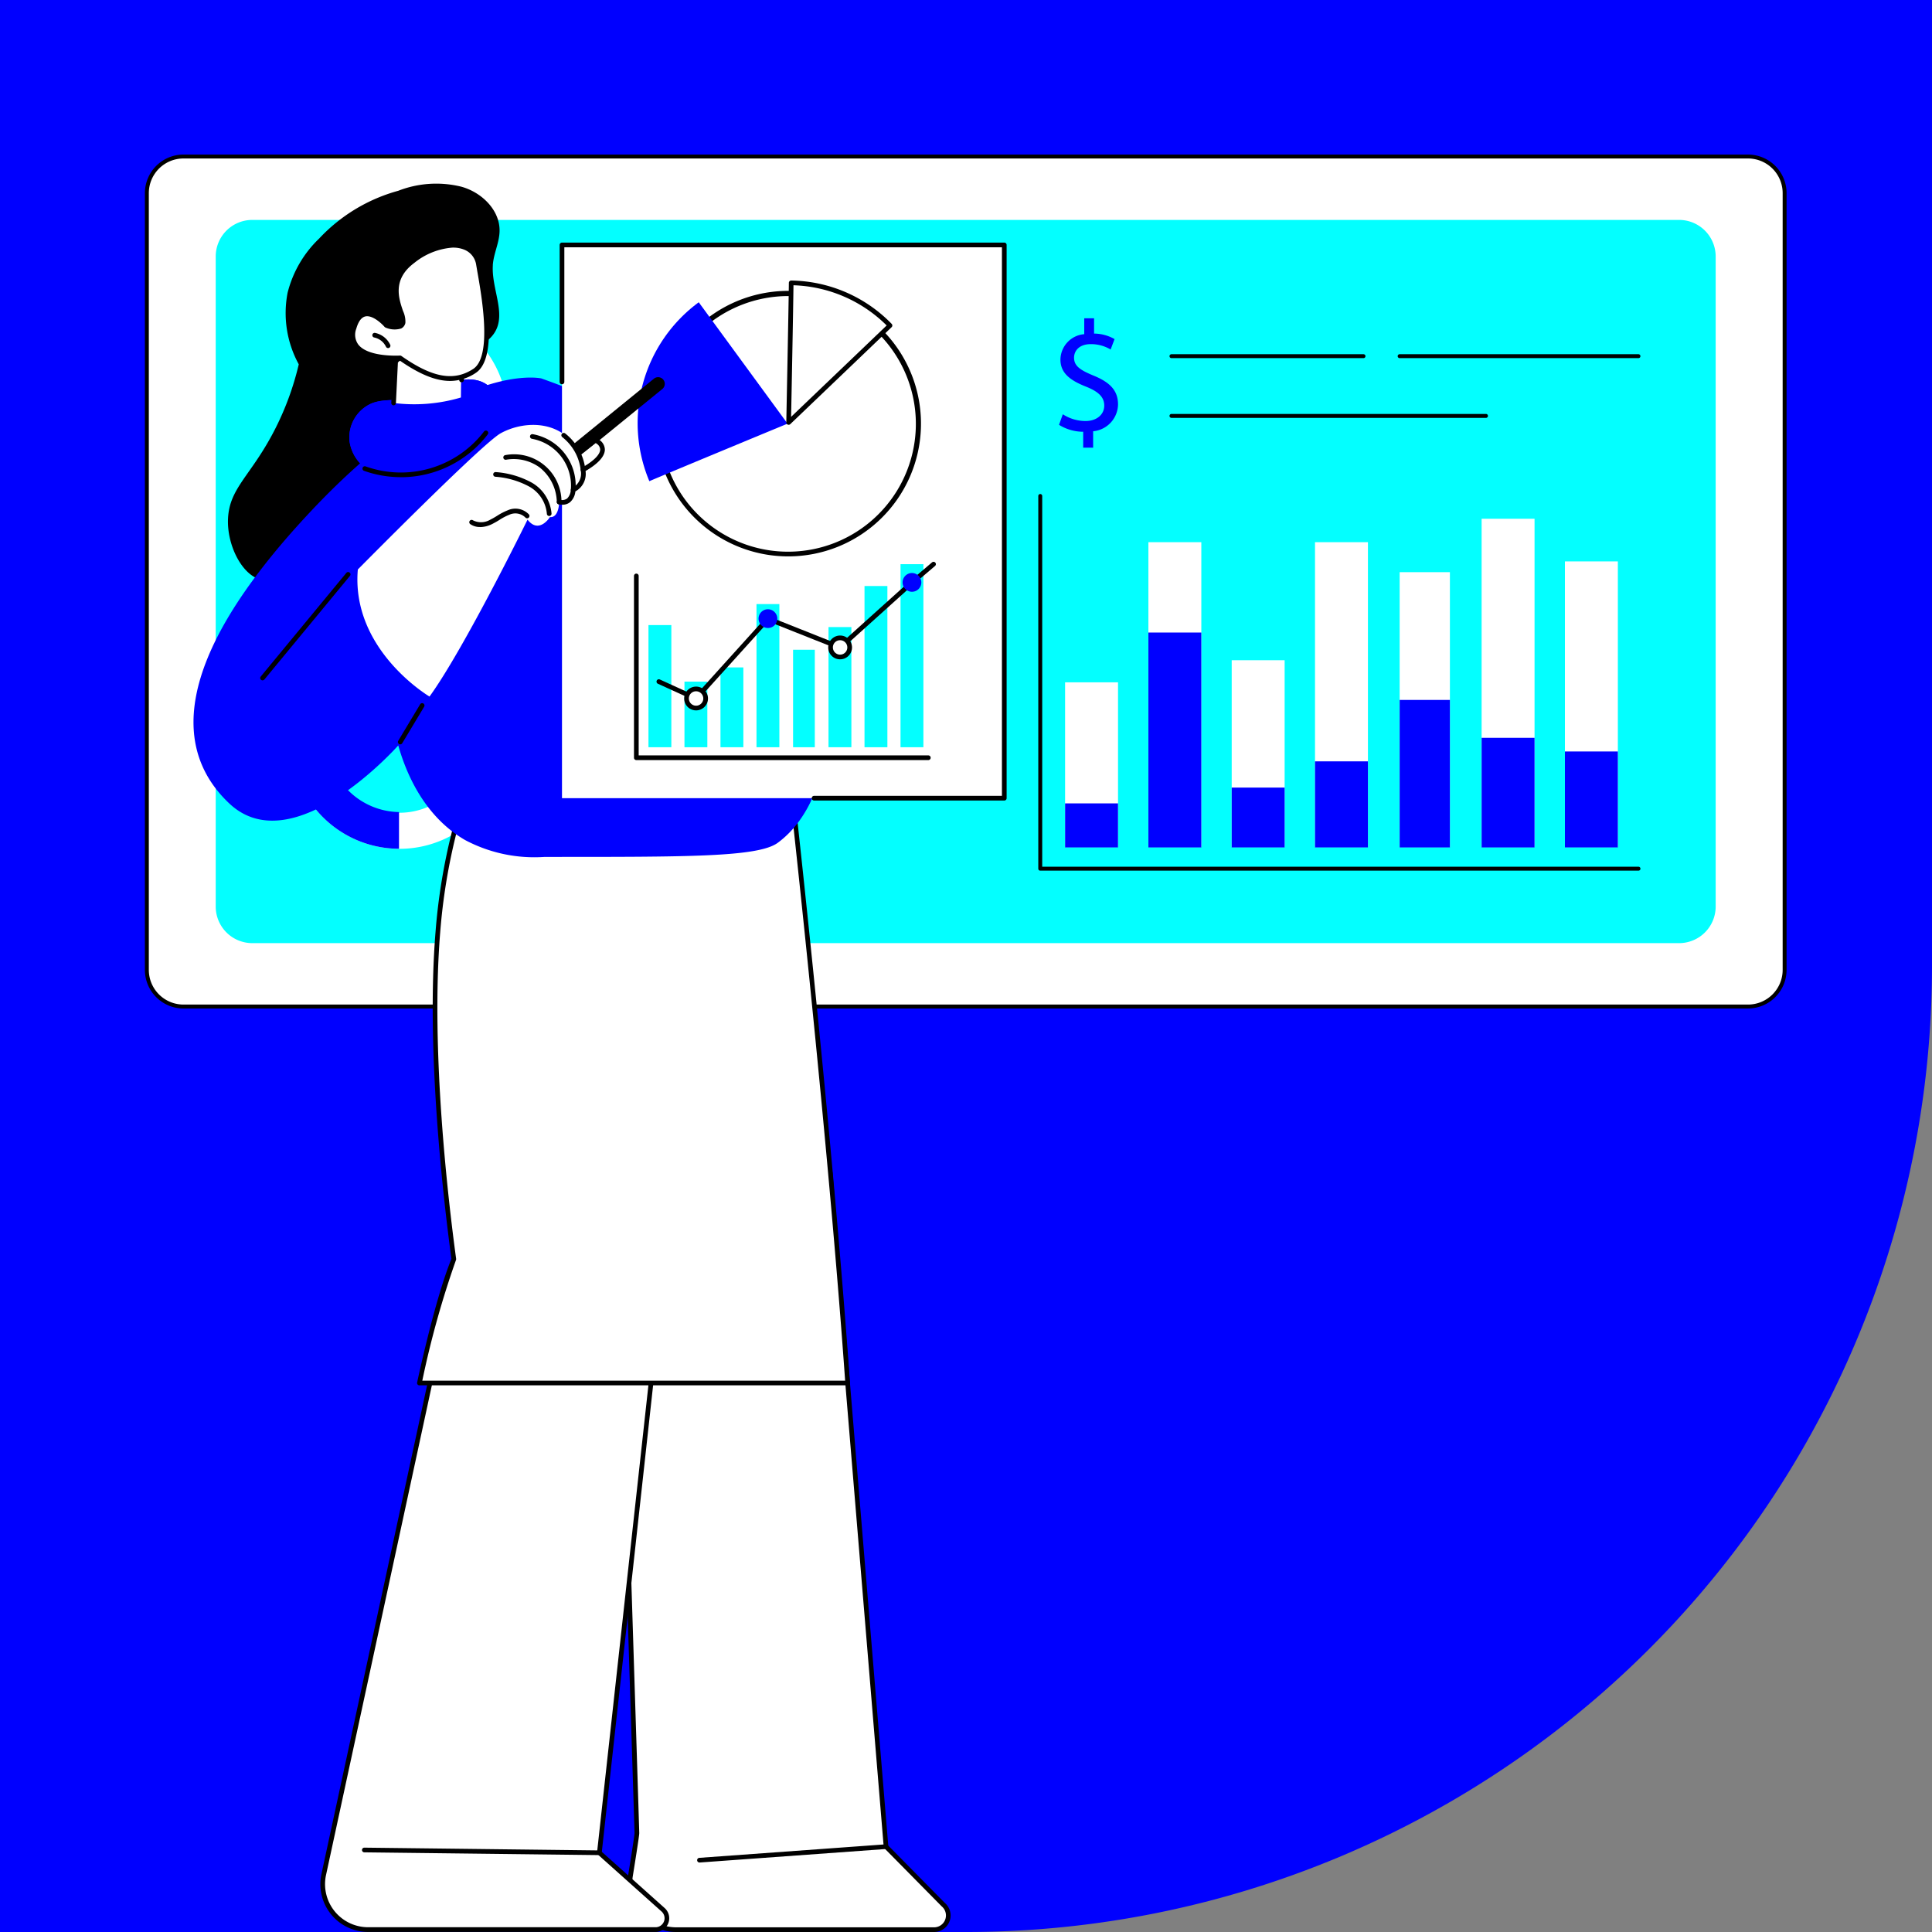 <svg xmlns="http://www.w3.org/2000/svg" xmlns:xlink="http://www.w3.org/1999/xlink" width="200" height="200" viewBox="0 0 200 200"><rect x="0" y="0" width="200" height="200" fill="#808080" stroke="none"/><defs><clipPath id="a"><rect width="169.945" height="88.398" fill="none"/></clipPath><clipPath id="b"><rect width="84.18" height="181.005" fill="none"/></clipPath><clipPath id="d"><rect width="200" height="200"/></clipPath></defs><g id="c" clip-path="url(#d)"><path d="M0,0H200V100A100,100,0,0,1,100,200H0Z" fill="blue"/><g transform="translate(15 16)"><g clip-path="url(#a)"><path d="M166.752,88.992H4.788A3.788,3.788,0,0,1,1,85.2V4.788A3.788,3.788,0,0,1,4.788,1H166.752a3.788,3.788,0,0,1,3.788,3.788V85.2a3.788,3.788,0,0,1-3.788,3.788" transform="translate(-0.797 -0.797)" fill="#fff"/><path d="M165.955,88.4H3.991A4,4,0,0,1,0,84.407V3.991A4,4,0,0,1,3.991,0H165.955a4,4,0,0,1,3.991,3.991V84.407a4,4,0,0,1-3.991,3.991M3.991.406A3.589,3.589,0,0,0,.406,3.991V84.407a3.589,3.589,0,0,0,3.585,3.585H165.955a3.589,3.589,0,0,0,3.585-3.585V3.991A3.589,3.589,0,0,0,165.955.406Z"/><path d="M187.607,108.188H39.9a3.788,3.788,0,0,1-3.787-3.788V37.109A3.788,3.788,0,0,1,39.9,33.321h147.7a3.788,3.788,0,0,1,3.788,3.788V104.4a3.788,3.788,0,0,1-3.788,3.788" transform="translate(-28.782 -26.555)" fill="#03ffff"/><path d="M517.594,212.061H455.665a.2.2,0,0,1-.2-.2V173.277a.2.2,0,1,1,.406,0v38.378h61.726a.2.2,0,0,1,0,.406" transform="translate(-362.982 -137.932)"/><rect width="5.479" height="17.061" transform="translate(95.258 54.635)" fill="#fff"/><rect width="5.479" height="31.57" transform="translate(103.882 40.126)" fill="#fff"/><rect width="5.479" height="19.35" transform="translate(112.506 52.346)" fill="#fff"/><rect width="5.479" height="31.57" transform="translate(121.129 40.126)" fill="#fff"/><rect width="5.202" height="28.466" transform="translate(129.892 43.23)" fill="#fff"/><rect width="5.479" height="33.995" transform="translate(138.377 37.702)" fill="#fff"/><rect width="5.479" height="29.58" transform="translate(147.001 42.116)" fill="#fff"/><rect width="5.479" height="4.56" transform="translate(95.258 67.166)" fill="blue"/><rect width="5.479" height="22.247" transform="translate(103.882 49.48)" fill="blue"/><rect width="5.479" height="6.196" transform="translate(112.506 65.53)" fill="blue"/><rect width="5.479" height="8.911" transform="translate(121.129 62.815)" fill="blue"/><rect width="5.202" height="15.27" transform="translate(129.892 56.457)" fill="blue"/><rect width="5.479" height="11.348" transform="translate(138.377 60.379)" fill="blue"/><rect width="5.479" height="9.934" transform="translate(147.001 61.792)" fill="blue"/><path d="M97.012,89.333a11.2,11.2,0,1,0-11.2,11.195,11.2,11.2,0,0,0,11.2-11.195m-18.667,0a7.466,7.466,0,1,1,7.466,7.461,7.463,7.463,0,0,1-7.466-7.461" transform="translate(-59.459 -62.272)" fill="#fff"/><path d="M85.574,81.9V78.169a11.2,11.2,0,0,0-10.95,11.064H78.36a7.46,7.46,0,0,1,7.213-7.33" transform="translate(-59.472 -62.297)" fill="blue"/><path d="M230.985,163.113h-7.573a.2.2,0,0,1,0-.406h7.573a.2.2,0,0,1,0,.406" transform="translate(-177.887 -129.67)"/><path d="M293.691,163.113H282.364a.2.2,0,1,1,0-.406h11.327a.2.2,0,0,1,0,.406" transform="translate(-224.869 -129.67)"/><path d="M243.875,132.653H223.413a.2.2,0,1,1,0-.406h20.462a.2.2,0,1,1,0,.406" transform="translate(-177.888 -105.395)"/><path d="M241.28,102.194H223.412a.2.2,0,0,1,0-.406H241.28a.2.2,0,1,1,0,.406" transform="translate(-177.887 -81.12)"/><path d="M339.835,102.194h-7.828a.2.2,0,0,1,0-.406h7.828a.2.2,0,1,1,0,.406" transform="translate(-264.432 -81.12)"/><path d="M97.012,254.883a11.2,11.2,0,1,0-11.2,11.195,11.2,11.2,0,0,0,11.2-11.195m-18.667,0a7.466,7.466,0,1,1,7.466,7.461,7.463,7.463,0,0,1-7.466-7.461" transform="translate(-59.459 -194.208)" fill="#fff"/><path d="M77.964,254.968h0a7.585,7.585,0,0,1,7.334-7.453v-3.8a11.192,11.192,0,0,0,.116,22.383v-3.8a7.585,7.585,0,0,1-7.453-7.334" transform="translate(-59.108 -194.233)" fill="blue"/><path d="M244.924,328.662H223.412a.2.2,0,0,1,0-.406h21.512a.2.2,0,0,1,0,.406" transform="translate(-177.887 -261.605)"/><path d="M240.033,298.2H223.412a.2.2,0,0,1,0-.406h16.621a.2.2,0,0,1,0,.406" transform="translate(-177.887 -237.33)"/><path d="M333.212,298.2H323.7a.2.2,0,1,1,0-.406h9.515a.2.2,0,1,1,0,.406" transform="translate(-257.81 -237.33)"/><path d="M230.518,267.743h-7.105a.2.2,0,1,1,0-.406h7.105a.2.2,0,1,1,0,.406" transform="translate(-177.888 -213.055)"/><path d="M295.864,267.743H276.833a.2.2,0,1,1,0-.406h19.031a.2.2,0,0,1,0,.406" transform="translate(-220.461 -213.055)"/><path d="M663.638,102.194H638.917a.2.2,0,0,1,0-.406h24.721a.2.2,0,1,1,0,.406" transform="translate(-509.026 -81.12)"/><path d="M542.467,102.194H522.589a.2.2,0,0,1,0-.406h19.878a.2.2,0,1,1,0,.406" transform="translate(-416.318 -81.12)"/><path d="M555.147,132.653H522.589a.2.2,0,0,1,0-.406h32.558a.2.2,0,1,1,0,.406" transform="translate(-416.318 -105.395)"/><path d="M468.573,96.87V95.223a4.751,4.751,0,0,1-2.5-.718l.391-1.093a4.349,4.349,0,0,0,2.349.7c1.158,0,1.941-.669,1.941-1.6,0-.9-.636-1.452-1.843-1.942-1.664-.653-2.692-1.4-2.692-2.822a2.676,2.676,0,0,1,2.464-2.627V83.476H469.7v1.583a4.351,4.351,0,0,1,2.121.571l-.408,1.077a3.944,3.944,0,0,0-2.056-.555c-1.256,0-1.729.75-1.729,1.4,0,.848.6,1.273,2.023,1.86,1.68.685,2.529,1.534,2.529,2.986a2.838,2.838,0,0,1-2.578,2.773v1.7Z" transform="translate(-371.442 -66.527)" fill="blue"/></g></g><g transform="translate(20.027 18.995)"><g transform="translate(-0.001 0)" clip-path="url(#b)"><path d="M47.194,411.758,52.973,481.5l5.932,6.012a1.47,1.47,0,0,1-.956,2.586h-26.7a4.794,4.794,0,0,1-4.733-5.556c.35-2.174.668-4.21.668-4.446,0-.526-2.281-71.765-2.281-71.765Z" transform="translate(18.723 -309.336)" fill="#fff"/><path d="M30.489,489.583h26.7a1.712,1.712,0,0,0,1.115-3.012l-5.856-5.936L46.68,410.98a.242.242,0,0,0-.2-.219l-22.3-3.426a.242.242,0,0,0-.279.247c.023.712,2.279,71.189,2.281,71.757,0,.106-.086.819-.665,4.407a5.037,5.037,0,0,0,4.973,5.837m15.723-78.372,5.763,69.552a.244.244,0,0,0,.069.15l5.932,6.012a1.228,1.228,0,0,1-.784,2.173h-26.7A4.552,4.552,0,0,1,26,483.823c.671-4.162.671-4.4.671-4.484,0-.512-2.091-65.844-2.272-71.481Zm6,69.532h0Z" transform="translate(19.478 -308.578)"/><path d="M50.737,711.021h.018l19.3-1.4a.242.242,0,0,0-.035-.483l-19.3,1.4a.242.242,0,0,0,.017.484" transform="translate(1.656 -537.21)"/><path d="M154.112,404.147l-15.1,69.873a4.7,4.7,0,0,0,4.6,5.655h29.752a1.175,1.175,0,0,0,.784-2.051l-6.6-5.9,8.481-77.14Z" transform="translate(-125.534 -298.918)" fill="#fff"/><path d="M142.858,479.162h29.752a1.418,1.418,0,0,0,.945-2.474l-6.505-5.82,8.467-77.016a.243.243,0,0,0-.338-.249l-21.923,9.566a.244.244,0,0,0-.14.171l-15.1,69.873a4.944,4.944,0,0,0,4.842,5.948m32.132-84.947-8.435,76.724a.242.242,0,0,0,.079.207l6.6,5.9a.933.933,0,0,1-.622,1.628H142.858a4.459,4.459,0,0,1-4.367-5.363l15.073-69.75Z" transform="translate(-124.775 -298.162)"/><path d="M197.467,711.351a.242.242,0,0,0,0-.485l-24.331-.287h0a.242.242,0,0,0,0,.485l24.331.287Z" transform="translate(-155.446 -538.306)"/><path d="M112.219,281.945c-2.168-30.748-7.1-73.354-7.182-73.678H78.694l-2.789,5.2a55.581,55.581,0,0,0-4.369,11.284,59.618,59.618,0,0,0-1.74,10.564c-1.067,13.149,1.151,30.1,1.655,33.807-1.759,4.275-3.562,12.824-3.562,12.824Z" transform="translate(-44.499 -157.775)" fill="#fff"/><path d="M67.134,281.429h44.329a.242.242,0,0,0,.242-.259c-2.19-31.056-7.16-73.6-7.188-73.718a.242.242,0,0,0-.236-.185H77.938a.242.242,0,0,0-.214.128l-2.789,5.2a55.942,55.942,0,0,0-4.389,11.337A62.127,62.127,0,0,0,68.8,234.536c-.99,12.2.815,27.648,1.648,33.8-1.74,4.266-3.532,12.72-3.55,12.806a.242.242,0,0,0,.237.292m44.069-.485H67.434a96.221,96.221,0,0,1,3.486-12.489.241.241,0,0,0,.016-.125c-.827-6.088-2.643-21.565-1.653-33.755a61.647,61.647,0,0,1,1.733-10.521,55.427,55.427,0,0,1,4.35-11.235l2.719-5.067h25.988c.405,3.158,5.056,43.9,7.132,73.193" transform="translate(-43.743 -157.017)"/><path d="M243.91,8.457c.078-1.19.67-2.308.7-3.5.061-2.2-1.863-4.061-3.985-4.631a10.854,10.854,0,0,0-6.5.428,17.567,17.567,0,0,0-8.2,4.955,11.7,11.7,0,0,0-3.257,5.6,11.041,11.041,0,0,0,1.155,7.41,29.751,29.751,0,0,1-2.382,6.569c-2.491,4.951-4.8,6.153-4.942,9.426-.121,2.709,1.446,5.884,3.478,6.314,2.115.448,4.23-2.187,7.321-6.04a136.728,136.728,0,0,0,7.836-11.38,21.3,21.3,0,0,1,3.4-4.136,19.711,19.711,0,0,1,4.25-2.814c3.348-2.03.933-5.2,1.13-8.208" transform="translate(-212.921 -0.001)"/><path d="M136.286,95.2c-2.019-1.3-4.159-2.593-6.422-3.859a122,122,0,0,0-18.423-8.382s-9.021-2.052-23.9,13.8-13.892,25.014-8.406,30.193c6.651,6.278,17.5-6,17.5-6,.685,2.416,2.442,7.192,6.913,9.792a15.3,15.3,0,0,0,8.247,1.749c14.728,0,22.092.033,24.123-1.459,6.912-5.077,7.386-20.089.374-35.833" transform="translate(-75.433 -62.781)" fill="blue"/><path d="M122.3,134.748a.242.242,0,0,0,.165-.42l-10.947-10.113c-.928-.857-2.114-2.143-1.71-3.412a.243.243,0,0,0-.462-.147c-.487,1.532.819,2.968,1.844,3.915l10.946,10.113a.242.242,0,0,0,.165.064" transform="translate(-64.851 -91.275)"/><path d="M280.41,177.12a.243.243,0,0,0,.187-.088l8.856-10.724a.242.242,0,0,0-.374-.309l-8.856,10.724a.242.242,0,0,0,.187.4" transform="translate(-273.253 -125.687)"/><path d="M248.808,226.16a.242.242,0,0,0,.208-.118l2.27-3.781a.242.242,0,0,0-.416-.249l-2.269,3.781a.243.243,0,0,0,.208.367" transform="translate(-227.403 -168.098)"/><path d="M223.1,85.718c1.529-.176,2.873-1.054,4.307-1.614s3.237-.738,4.363.312a3.178,3.178,0,0,1,.663,3.341,5.545,5.545,0,0,1-2.317,2.679,24.1,24.1,0,0,1-3.236,1.583,27.815,27.815,0,0,1-3.17,1.331,6.094,6.094,0,0,1-3.39.175,4.226,4.226,0,0,1-3.033-3.475,3.843,3.843,0,0,1,2.308-3.922c1.663-.649,3.672-.011,5.244-.858Z" transform="translate(-201.131 -63.373)" fill="blue"/><path d="M223.1,85.718c1.529-.176,2.873-1.054,4.307-1.614s3.237-.738,4.363.312a3.178,3.178,0,0,1,.663,3.341,5.545,5.545,0,0,1-2.317,2.679,24.1,24.1,0,0,1-3.236,1.583,27.815,27.815,0,0,1-3.17,1.331,6.094,6.094,0,0,1-3.39.175,4.226,4.226,0,0,1-3.033-3.475,3.843,3.843,0,0,1,2.308-3.922c1.663-.649,3.672-.011,5.244-.858Z" transform="translate(-201.131 -63.373)" fill="blue"/><path d="M232.951,70.189l-.211,4.29a16.989,16.989,0,0,0,6.97-.567l.067-5.589s-5.161.04-6.827,1.866" transform="translate(-212.024 -51.759)" fill="#fff"/><path d="M231.984,73.964a.243.243,0,0,0,.242-.231l.206-4.2c1.426-1.451,5.33-1.683,6.346-1.718v3.522a.242.242,0,0,0,.485,0V67.565a.243.243,0,0,0-.242-.242h0c-.215,0-5.287.062-7,1.945a.244.244,0,0,0-.063.152l-.211,4.29a.242.242,0,0,0,.23.254h.012" transform="translate(-211.267 -51.001)"/><path d="M225.511,34.682s1.523.624,1.737-.3-2.284-3.915,1.029-6.368,6.376-1.967,6.776.379,1.875,9.508-.416,11-4.722.747-7.7-1.345c0,0-5.756.377-4.769-3.084.894-3.137,3.344-.288,3.344-.288" transform="translate(-205.545 -19.994)" fill="#fff"/><path d="M231.336,39.667A4.77,4.77,0,0,0,234,38.835c2.256-1.473,1.155-7.676.626-10.658-.039-.219-.074-.417-.1-.589a2.5,2.5,0,0,0-1.566-1.971c-1.482-.6-3.573-.058-5.593,1.438-2.585,1.914-1.813,4.18-1.353,5.534a2.686,2.686,0,0,1,.232.975.345.345,0,0,1-.182.248,1.841,1.841,0,0,1-1.176-.1c-.232-.255-1.359-1.423-2.41-1.192-.6.132-1.041.676-1.31,1.619a2.2,2.2,0,0,0,.316,2.093c1.125,1.393,4.062,1.329,4.616,1.3,2.055,1.433,3.74,2.133,5.239,2.134m.324-13.8a2.986,2.986,0,0,1,1.117.2,2,2,0,0,1,1.269,1.6c.029.173.065.371.1.592.471,2.654,1.575,8.869-.413,10.167-2.005,1.308-4.228.908-7.43-1.341a.24.24,0,0,0-.155-.044c-.032,0-3.233.194-4.293-1.12a1.725,1.725,0,0,1-.227-1.655c.216-.757.535-1.187.947-1.278.726-.157,1.675.727,1.981,1.082a.248.248,0,0,0,.092.066,2.323,2.323,0,0,0,1.633.1.829.829,0,0,0,.432-.569,2.6,2.6,0,0,0-.245-1.241c-.445-1.308-1.118-3.285,1.182-4.988a7.129,7.129,0,0,1,4.007-1.577m-6.917,8.046h0Z" transform="translate(-204.777 -19.227)"/><path d="M264.734,65.362a.237.237,0,0,0,.1-.023.242.242,0,0,0,.118-.322,2.222,2.222,0,0,0-1.563-1.226.242.242,0,1,0-.093.475,1.732,1.732,0,0,1,1.217.954.243.243,0,0,0,.22.14" transform="translate(-244.584 -48.323)"/><path d="M225.324,110.337a11.3,11.3,0,0,0,8.989-4.434.243.243,0,0,0-.385-.3,10.846,10.846,0,0,1-12.261,3.615.242.242,0,0,0-.163.457,11.363,11.363,0,0,0,3.821.658" transform="translate(-203.846 -79.932)"/><rect width="45.786" height="57.271" transform="translate(38.151 6.361)" fill="#fff"/><path d="M26.339,82.994h19.69a.242.242,0,0,0,.242-.242V25.48a.242.242,0,0,0-.242-.242H.242A.243.243,0,0,0,0,25.48V39.661a.242.242,0,0,0,.485,0V25.723h45.3V82.509H26.339a.242.242,0,1,0,0,.485" transform="translate(37.909 -19.119)"/><path d="M40.3,68.5A13.48,13.48,0,1,0,43.23,49.677,13.472,13.472,0,0,0,40.3,68.5" transform="translate(10.385 -35.661)" fill="#fff"/><path d="M50.453,73.5a13.743,13.743,0,1,0-2.123-.164,13.933,13.933,0,0,0,2.123.164m-.027-26.945a13.441,13.441,0,0,1,2.048.158A13.23,13.23,0,1,1,39.755,67.6l-.2.143.2-.143A13.244,13.244,0,0,1,50.426,46.551" transform="translate(11.124 -34.898)"/><path d="M94.756,69.24a15.524,15.524,0,0,1,5.115-18.521l9.192,12.566S97.124,68.224,94.756,69.24" transform="translate(-47.562 -38.423)" fill="blue"/><path d="M50.06,42.432a14.486,14.486,0,0,1,10.232,4.413C57.724,49.309,49.8,56.881,49.8,56.881s.241-12.046.258-14.449" transform="translate(11.813 -32.145)" fill="#fff"/><path d="M49.043,56.366a.244.244,0,0,0,.168-.067S57.133,48.726,59.7,46.263a.242.242,0,0,0,.007-.344,14.806,14.806,0,0,0-10.4-4.487h0a.243.243,0,0,0-.242.241C49.042,44.047,48.8,56,48.8,56.119a.242.242,0,0,0,.242.247M59.189,46.083c-2.348,2.251-8.262,7.9-9.892,9.462.047-2.355.219-11.146.245-13.623a14.327,14.327,0,0,1,9.647,4.161" transform="translate(12.572 -31.387)"/><path d="M32.68,185.881H62.907a.242.242,0,1,0,0-.485H32.923V166.82a.242.242,0,0,0-.485,0v18.819a.242.242,0,0,0,.242.242" transform="translate(13.166 -126.193)"/><rect width="2.368" height="12.645" transform="translate(47.103 45.713)" fill="#03ffff"/><rect width="2.368" height="6.794" transform="translate(50.83 51.565)" fill="#03ffff"/><rect width="2.368" height="8.262" transform="translate(54.558 50.096)" fill="#03ffff"/><rect width="2.368" height="14.819" transform="translate(58.286 43.539)" fill="#03ffff"/><rect width="2.249" height="10.093" transform="translate(62.073 48.266)" fill="#03ffff"/><rect width="2.368" height="12.44" transform="translate(65.741 45.918)" fill="#03ffff"/><rect width="2.368" height="16.69" transform="translate(69.468 41.669)" fill="#03ffff"/><rect width="2.368" height="18.95" transform="translate(73.196 39.408)" fill="#03ffff"/><path d="M34.287,175.936a.243.243,0,0,0,.18-.08l7.342-8.125,7.3,2.9a.244.244,0,0,0,.252-.045l7.455-6.714,2.228-1.9a.242.242,0,1,0-.314-.369l-2.233,1.9-7.349,6.618-7.315-2.908a.244.244,0,0,0-.269.063L34.226,175.4l-3.674-1.674a.242.242,0,1,0-.2.441l3.835,1.748a.241.241,0,0,0,.1.022" transform="translate(17.727 -122.381)"/><path d="M99.861,182.783a.97.97,0,1,1-.97-.988.979.979,0,0,1,.97.988" transform="translate(-39.421 -137.72)" fill="blue"/><path d="M69.111,195.008a.97.97,0,1,1-.97-.988.979.979,0,0,1,.97.988" transform="translate(-1.216 -146.982)" fill="#fff"/><path d="M67.383,195.481a1.231,1.231,0,1,0-1.212-1.23,1.223,1.223,0,0,0,1.212,1.23m0-1.976a.746.746,0,1,1-.728.745.738.738,0,0,1,.728-.745" transform="translate(-0.459 -146.224)"/><path d="M38.361,167.313a.97.97,0,1,1-.97-.988.979.979,0,0,1,.97.988" transform="translate(36.989 -126.001)" fill="blue"/><path d="M130.612,216.81a.97.97,0,1,1-.97-.988.979.979,0,0,1,.97.988" transform="translate(-77.628 -163.498)" fill="#fff"/><path d="M128.884,217.283a1.231,1.231,0,1,0-1.212-1.23,1.223,1.223,0,0,0,1.212,1.23m0-1.976a.746.746,0,1,1-.728.745.738.738,0,0,1,.728-.745" transform="translate(-76.87 -162.74)"/><path d="M146.523,94.069a.69.69,0,0,1-.361-1.222L158.506,82.8a.69.69,0,0,1,.867,1.073L147.03,93.92a.688.688,0,0,1-.506.149" transform="translate(-110.824 -62.607)"/><path d="M172.595,118.058s12.875-13.044,14.788-14.1c2.54-1.4,6.649-1.4,8.237,2.287l1.811-1.421s1.812,1.021-1.529,2.91a1.869,1.869,0,0,1-1.021,2.095s-.036,1.535-1.448,1.243c0,0,0,1.65-.954,1.566,0,0-1.124,1.8-2.318.263,0,0-6.543,13.346-10.148,18.313,0,0-8.143-4.813-7.419-13.159" transform="translate(-155.576 -78.102)" fill="#fff"/><path d="M172.131,116.006a1.228,1.228,0,0,0,.786-.26,1.711,1.711,0,0,0,.553-1.118,2.06,2.06,0,0,0,1.052-2.111c1.328-.775,2-1.526,2-2.232a1.247,1.247,0,0,0-.614-1.018.242.242,0,0,0-.239.422.754.754,0,0,1,.368.6c0,.306-.251.957-1.9,1.888a.242.242,0,0,0-.12.25,1.634,1.634,0,0,1-.9,1.844.243.243,0,0,0-.123.205,1.331,1.331,0,0,1-.382.89.906.906,0,0,1-.774.121.242.242,0,1,0-.1.475,1.909,1.909,0,0,0,.389.042" transform="translate(-133.933 -82.753)"/><path d="M182.121,110.553l.028,0a.242.242,0,0,0,.213-.268,5.541,5.541,0,0,0-.513-1.78,5.617,5.617,0,0,0-1.575-1.958.242.242,0,0,0-.3.381,5.129,5.129,0,0,1,1.438,1.788,5.064,5.064,0,0,1,.468,1.624.242.242,0,0,0,.24.215" transform="translate(-141.794 -80.675)"/><path d="M188.485,113.052a.242.242,0,0,0,.241-.221,5.4,5.4,0,0,0-4.421-5.8.242.242,0,0,0-.087.477,4.918,4.918,0,0,1,4.026,5.28.242.242,0,0,0,.22.263h.021" transform="translate(-149.179 -81.079)"/><path d="M195.857,120.848h0a.242.242,0,0,0,.241-.243,4.911,4.911,0,0,0-5.838-4.851.243.243,0,0,0,.089.477,4.568,4.568,0,0,1,3.493.8,4.7,4.7,0,0,1,1.772,3.571.243.243,0,0,0,.242.242" transform="translate(-157.999 -87.632)"/><path d="M200.115,127.766h.007a.243.243,0,0,0,.236-.249,4.066,4.066,0,0,0-2.084-3.226,9.118,9.118,0,0,0-3.684-1.071.242.242,0,1,0-.056.481,8.679,8.679,0,0,1,3.49,1.005,3.579,3.579,0,0,1,1.85,2.824.243.243,0,0,0,.242.236" transform="translate(-163.289 -93.344)"/><path d="M204.866,140.8a2.862,2.862,0,0,0,1.22-.3,8.822,8.822,0,0,0,.782-.44,5.925,5.925,0,0,1,1.034-.541,1.48,1.48,0,0,1,1.644.276.242.242,0,0,0,.385-.3,1.929,1.929,0,0,0-2.194-.436,6.35,6.35,0,0,0-1.12.582,8.437,8.437,0,0,1-.738.417,1.847,1.847,0,0,1-1.743.041.242.242,0,1,0-.283.393,1.714,1.714,0,0,0,1.015.3" transform="translate(-175.198 -105.231)"/></g></g></g></svg>